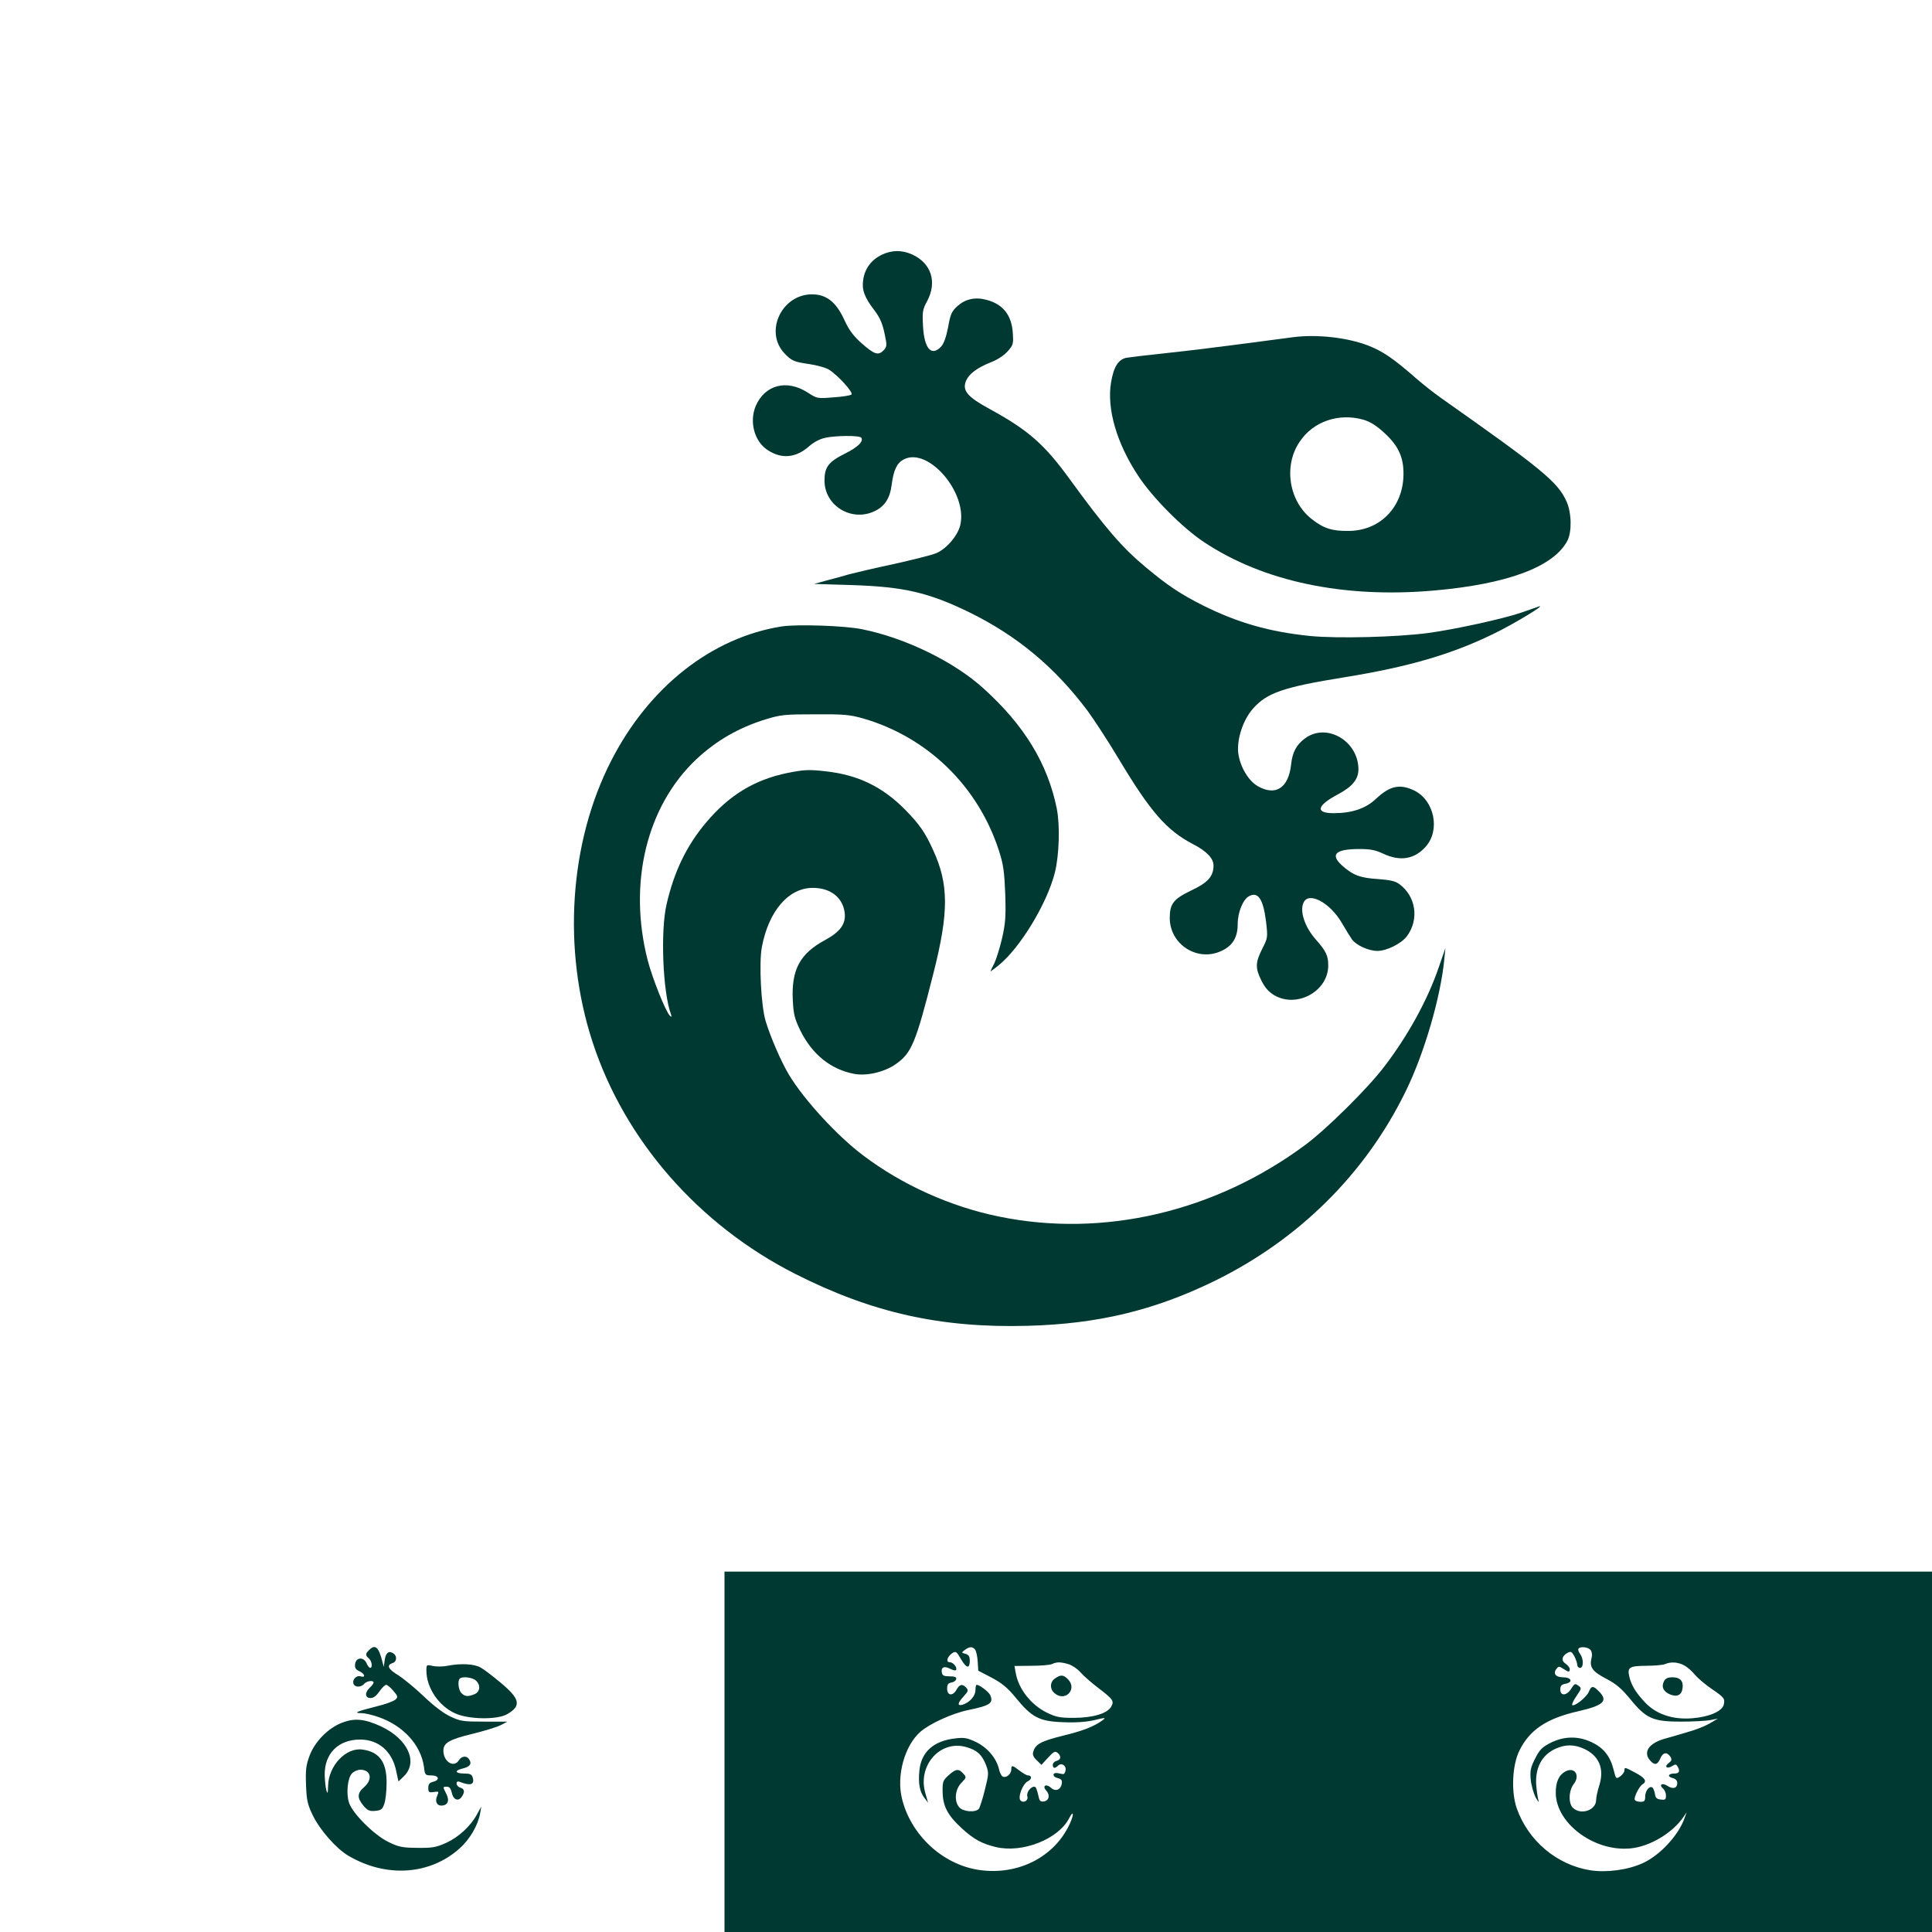 <?xml version="1.0" standalone="no"?>
<!DOCTYPE svg PUBLIC "-//W3C//DTD SVG 20010904//EN"
 "http://www.w3.org/TR/2001/REC-SVG-20010904/DTD/svg10.dtd">
<svg version="1.0" xmlns="http://www.w3.org/2000/svg"
 width="1024pt" height="1024pt" viewBox="0 0 1024 1024"
 preserveAspectRatio="xMidYMid meet">

<g transform="translate(0,1024) scale(0.1,-0.1)"
fill="#003932" stroke="none">
<path d="M4670 8888 c-53 -27 -87 -73 -95 -132 -8 -51 7 -93 59 -160 34 -45
47 -78 61 -158 6 -29 3 -40 -13 -56 -28 -28 -49 -20 -118 41 -42 38 -65 69
-89 122 -44 95 -95 135 -172 135 -161 -1 -253 -199 -145 -313 38 -40 51 -45
133 -57 40 -6 87 -19 104 -30 46 -29 129 -120 118 -131 -5 -5 -48 -12 -95 -15
-86 -7 -87 -7 -138 26 -111 71 -227 40 -275 -73 -34 -83 -7 -186 63 -232 75
-50 152 -42 222 21 21 19 55 37 81 43 56 13 186 14 194 1 13 -20 -18 -50 -88
-85 -86 -43 -107 -71 -107 -142 0 -134 144 -221 266 -162 53 25 81 68 90 139
10 79 28 116 64 135 131 68 342 -180 299 -351 -15 -57 -77 -128 -132 -148 -23
-9 -123 -34 -222 -56 -99 -21 -205 -46 -235 -54 -30 -9 -84 -24 -120 -33 l-65
-18 200 -6 c275 -9 405 -39 620 -143 255 -125 455 -291 629 -523 34 -46 109
-161 166 -256 167 -279 253 -378 393 -451 74 -38 110 -77 109 -115 -1 -57 -31
-90 -119 -131 -93 -45 -113 -70 -113 -145 0 -142 149 -236 276 -174 58 27 84
72 84 140 0 63 28 132 60 149 48 26 75 -15 90 -132 10 -87 10 -88 -20 -147
-37 -74 -37 -102 -4 -169 19 -37 38 -59 68 -77 120 -70 286 21 286 158 0 52
-12 77 -69 141 -56 65 -83 147 -62 192 27 60 139 1 202 -106 21 -36 45 -75 54
-88 23 -32 88 -62 136 -62 49 0 127 39 156 78 66 89 48 211 -40 276 -21 16
-49 22 -115 27 -93 6 -130 20 -187 70 -67 60 -38 89 90 89 57 0 85 -5 127 -25
90 -42 166 -29 225 38 78 88 45 245 -61 297 -77 37 -130 25 -204 -45 -55 -51
-127 -75 -224 -75 -98 0 -89 40 22 99 79 42 110 81 110 134 -1 152 -172 249
-285 162 -44 -33 -65 -72 -72 -138 -14 -125 -83 -168 -178 -113 -50 30 -93
104 -102 175 -8 73 25 175 78 235 74 84 161 114 483 166 340 55 567 121 791
230 108 52 289 162 240 145 -11 -4 -51 -18 -89 -31 -94 -33 -355 -90 -496
-109 -165 -22 -479 -30 -625 -16 -217 22 -384 70 -569 162 -119 60 -188 106
-304 203 -125 104 -215 209 -402 466 -135 186 -221 261 -426 373 -116 63 -145
97 -124 148 16 38 58 69 132 99 35 13 70 37 89 58 29 33 31 39 27 97 -6 95
-52 153 -140 176 -60 16 -112 4 -154 -34 -30 -27 -37 -43 -49 -112 -10 -52
-23 -87 -37 -102 -51 -55 -90 -11 -96 111 -4 73 -2 86 22 130 54 101 22 201
-79 247 -54 25 -111 24 -165 -3z"/>
<path d="M6855 8453 c-16 -2 -129 -17 -250 -33 -121 -16 -305 -39 -410 -50
-104 -11 -205 -23 -223 -26 -44 -8 -69 -47 -83 -130 -24 -140 30 -325 145
-498 76 -115 234 -274 347 -349 314 -209 740 -299 1219 -257 389 34 633 125
707 263 25 47 23 149 -4 209 -47 104 -128 170 -663 547 -36 25 -97 73 -136
107 -120 105 -176 143 -254 173 -109 42 -269 60 -395 44z m373 -438 c36 -11
69 -32 111 -71 78 -72 105 -137 99 -239 -11 -164 -131 -279 -292 -279 -87 -1
-132 14 -195 64 -120 95 -149 281 -63 408 72 109 209 155 340 117z"/>
<path d="M4145 6920 c-372 -58 -706 -321 -906 -713 -222 -434 -259 -999 -98
-1491 170 -520 562 -969 1076 -1229 405 -205 771 -287 1232 -274 369 10 667
81 987 237 448 219 801 569 1014 1005 99 201 186 501 205 700 l6 60 -35 -101
c-58 -171 -162 -361 -288 -526 -87 -115 -304 -330 -418 -415 -479 -356 -1072
-495 -1625 -381 -256 52 -514 168 -720 324 -137 103 -312 293 -393 427 -42 70
-97 197 -124 285 -24 80 -36 308 -20 392 36 192 142 315 271 314 93 0 158 -51
168 -132 7 -59 -23 -100 -103 -144 -134 -72 -180 -157 -172 -319 4 -76 9 -97
41 -163 62 -124 159 -203 281 -227 66 -14 161 8 221 49 87 60 108 111 202 482
83 326 82 475 -2 656 -42 93 -72 135 -146 211 -121 123 -251 186 -423 205 -90
10 -112 9 -203 -9 -174 -36 -308 -117 -430 -262 -104 -123 -170 -260 -210
-434 -33 -142 -20 -465 23 -582 5 -15 4 -17 -5 -9 -22 20 -93 198 -118 294
-105 409 -6 817 258 1066 106 99 224 167 366 211 81 25 102 27 263 27 154 1
184 -2 255 -22 342 -99 610 -360 720 -702 23 -71 28 -108 33 -227 4 -123 1
-156 -17 -237 -12 -51 -31 -111 -41 -132 -11 -21 -20 -40 -20 -42 0 -1 19 12
41 30 114 91 258 327 300 493 23 93 28 249 10 340 -48 237 -172 441 -388 636
-156 142 -415 268 -644 314 -92 19 -343 27 -424 15z"/>
<path d="M3840 955 l0 -955 3200 0 3200 0 0 955 0 955 -3200 0 -3200 0 0 -955z
m1328 542 c6 -7 12 -35 14 -62 l3 -50 71 -37 c56 -30 84 -53 129 -108 84 -103
125 -124 250 -128 66 -3 122 1 165 11 58 14 63 14 45 0 -45 -33 -104 -57 -213
-83 -115 -29 -144 -44 -156 -86 -4 -14 1 -27 19 -44 l25 -24 35 38 c29 32 37
36 50 26 21 -17 19 -37 -5 -43 -11 -3 -20 -12 -20 -21 0 -19 11 -21 27 -5 18
18 45 2 41 -23 -2 -13 -8 -22 -13 -21 -6 0 -19 3 -29 5 -29 5 -30 -19 -1 -26
20 -5 25 -12 23 -28 -5 -34 -33 -46 -57 -24 -26 24 -49 11 -26 -14 22 -24 15
-54 -12 -58 -17 -3 -24 3 -28 25 -11 45 -14 53 -24 53 -19 0 -42 -32 -36 -51
7 -22 -20 -38 -36 -22 -16 16 12 90 39 102 22 11 22 31 0 31 -6 0 -26 11 -44
25 -39 30 -44 31 -44 6 0 -23 -25 -45 -44 -38 -8 3 -17 21 -21 39 -13 58 -60
114 -120 144 -49 23 -63 26 -113 20 -114 -13 -179 -72 -189 -169 -7 -68 1
-114 27 -147 l19 -25 -14 49 c-44 146 76 284 213 247 58 -15 87 -41 108 -96
15 -41 15 -47 -6 -131 -12 -49 -27 -95 -32 -101 -17 -21 -82 -16 -103 7 -29
32 -24 95 10 130 28 29 28 30 10 50 -24 27 -39 25 -77 -9 -30 -27 -33 -34 -32
-88 1 -76 27 -125 100 -192 65 -60 108 -83 183 -101 140 -33 330 42 387 152
23 45 28 26 6 -24 -80 -180 -276 -280 -484 -249 -194 29 -362 187 -408 380
-29 122 15 279 98 352 49 43 167 97 252 115 118 24 137 37 118 80 -9 18 -56
54 -72 54 -3 0 -6 -13 -6 -28 0 -31 -30 -65 -67 -77 -30 -9 -29 7 2 41 28 31
30 35 13 52 -18 18 -33 14 -48 -13 -19 -36 -50 -33 -50 4 0 23 5 30 22 33 13
2 24 10 26 18 2 11 -7 15 -35 15 -29 0 -38 4 -41 19 -6 29 12 38 44 21 18 -9
30 -11 32 -5 5 15 -17 40 -35 40 -21 0 -12 30 13 47 20 13 23 11 48 -32 29
-49 46 -51 46 -6 0 21 -6 30 -22 35 -23 6 -23 7 -4 21 24 18 40 19 54 2z
m3262 -2 c7 -8 10 -25 6 -40 -13 -51 2 -73 76 -112 54 -28 82 -52 129 -109 84
-103 120 -119 269 -119 63 0 133 4 155 8 l40 8 -44 -26 c-24 -14 -75 -34 -115
-45 -39 -12 -95 -28 -124 -36 -84 -24 -115 -72 -75 -116 23 -26 39 -22 53 12
14 33 36 36 54 8 8 -14 6 -21 -9 -32 -26 -19 -11 -34 17 -17 17 11 22 11 29
-1 15 -24 10 -38 -15 -38 -34 0 -41 -16 -11 -24 16 -4 25 -13 25 -27 0 -27
-23 -34 -53 -14 -28 18 -46 5 -22 -15 8 -7 15 -23 15 -37 0 -21 -4 -24 -27
-21 -21 2 -29 9 -31 28 -2 14 -8 29 -12 34 -15 15 -40 -14 -40 -45 0 -24 -4
-29 -24 -29 -14 0 -28 4 -31 10 -7 12 23 72 41 83 25 15 14 33 -36 60 -58 31
-60 32 -60 13 0 -8 -10 -22 -22 -31 -23 -15 -23 -15 -36 37 -18 71 -54 115
-116 144 -72 34 -146 32 -217 -3 -45 -23 -59 -37 -82 -83 -24 -47 -28 -64 -24
-111 3 -31 15 -73 26 -95 12 -21 19 -30 16 -19 -4 11 -9 45 -12 76 -9 95 27
166 101 200 52 24 100 24 152 0 80 -37 109 -106 80 -196 -9 -28 -16 -62 -16
-75 0 -54 -79 -82 -122 -43 -26 23 -24 92 3 127 36 46 5 93 -44 67 -35 -19
-52 -57 -51 -115 2 -161 204 -311 395 -293 102 9 223 81 282 167 l17 25 -11
-30 c-31 -91 -131 -199 -222 -240 -78 -36 -190 -51 -277 -38 -178 28 -330 156
-391 329 -30 87 -24 228 14 305 54 110 144 171 312 209 135 31 160 55 110 105
-31 32 -40 31 -54 -2 -12 -29 -77 -80 -88 -70 -3 4 7 25 23 48 27 40 28 42 9
55 -16 12 -20 11 -37 -16 -23 -38 -58 -41 -58 -5 0 20 6 27 29 31 41 9 29 34
-15 34 -39 0 -54 21 -34 45 11 14 15 14 36 0 29 -19 34 -19 34 -1 0 7 -10 20
-22 28 -25 17 -20 41 11 58 17 9 22 6 36 -19 8 -17 15 -37 15 -46 0 -8 7 -15
15 -15 19 0 19 48 0 74 -8 10 -12 23 -9 27 8 14 51 10 64 -6z m-2768 -75 c20
-6 50 -26 66 -45 17 -19 57 -54 90 -79 82 -63 88 -71 72 -101 -20 -37 -98 -60
-200 -60 -73 0 -93 4 -142 28 -85 42 -151 127 -165 213 l-6 34 89 1 c49 0 98
4 109 9 27 12 44 12 87 0z m3263 -6 c16 -8 43 -31 58 -50 16 -19 55 -52 87
-74 69 -47 74 -53 66 -86 -9 -34 -77 -64 -165 -71 -104 -9 -194 21 -253 85
-48 51 -71 89 -82 134 -12 51 -1 58 88 59 44 0 90 4 101 9 31 13 67 11 100 -6z"/>
<path d="M5592 1344 c-27 -18 -29 -55 -4 -77 56 -51 125 20 72 73 -24 24 -38
25 -68 4z"/>
<path d="M8820 1330 c-16 -30 -4 -56 32 -71 38 -15 62 -3 66 35 5 37 -14 56
-54 56 -23 0 -37 -6 -44 -20z"/>
<path d="M1956 1494 c-20 -19 -20 -28 -1 -44 16 -13 21 -50 7 -50 -5 0 -14 12
-20 26 -16 34 -56 30 -60 -7 -2 -19 3 -28 23 -37 29 -13 35 -36 6 -27 -22 7
-46 -18 -37 -40 7 -19 40 -19 56 0 13 16 50 21 50 7 0 -5 -9 -17 -20 -27 -28
-26 -26 -55 4 -55 16 0 31 12 47 35 13 19 29 35 36 35 6 0 23 -14 38 -32 24
-28 25 -33 11 -46 -9 -9 -57 -26 -107 -38 -99 -25 -119 -34 -72 -34 16 0 55
-9 87 -20 132 -45 227 -148 243 -265 5 -43 7 -45 39 -45 41 0 47 -25 9 -34
-19 -5 -25 -13 -25 -32 0 -23 3 -26 29 -22 27 4 28 3 19 -18 -14 -29 -4 -54
20 -54 35 0 46 25 28 61 -20 40 -20 39 3 39 13 0 20 -9 25 -30 7 -38 34 -50
52 -25 19 26 17 43 -6 50 -11 3 -20 13 -20 22 0 10 6 13 16 9 59 -23 81 -15
69 24 -5 16 -15 20 -46 20 -45 0 -52 15 -12 25 42 10 54 24 42 46 -13 25 -41
24 -57 -1 -26 -42 -82 -8 -82 51 0 41 30 59 153 89 62 15 130 36 150 46 l36
19 -122 0 c-112 0 -127 2 -180 27 -36 17 -88 56 -141 107 -45 43 -106 93 -134
111 -55 33 -65 54 -32 65 25 8 26 41 1 54 -23 13 -38 -2 -43 -44 l-4 -30 -8
30 c-19 76 -38 92 -70 59z"/>
<path d="M2260 1386 c0 -91 65 -188 152 -227 72 -33 225 -35 277 -4 75 44 68
80 -35 166 -42 35 -90 72 -107 81 -34 19 -104 23 -175 9 -24 -5 -59 -5 -78 -1
-33 8 -34 7 -34 -24z m262 -53 c27 -24 23 -61 -8 -73 -35 -14 -50 -12 -68 6
-16 15 -22 65 -9 77 12 13 67 7 85 -10z"/>
<path d="M1812 1109 c-74 -29 -143 -100 -171 -174 -19 -51 -22 -75 -19 -155 3
-82 8 -104 36 -162 38 -78 125 -177 189 -214 200 -118 433 -102 590 40 54 48
97 123 108 186 l6 35 -22 -40 c-33 -62 -96 -121 -163 -152 -53 -24 -73 -28
-153 -27 -82 1 -99 4 -156 32 -76 38 -188 150 -207 207 -16 48 -8 130 15 155
10 11 30 20 45 20 56 0 67 -51 20 -92 -37 -32 -38 -57 -4 -98 22 -26 33 -31
63 -28 31 3 38 8 48 38 7 19 12 69 12 110 1 110 -38 165 -128 177 -88 12 -180
-86 -182 -193 -1 -40 -3 -44 -9 -24 -4 14 -8 50 -9 81 -2 115 72 189 188 189
98 0 170 -63 191 -167 l12 -55 28 27 c78 75 22 198 -121 265 -87 40 -140 45
-207 19z"/>
</g>
</svg>
